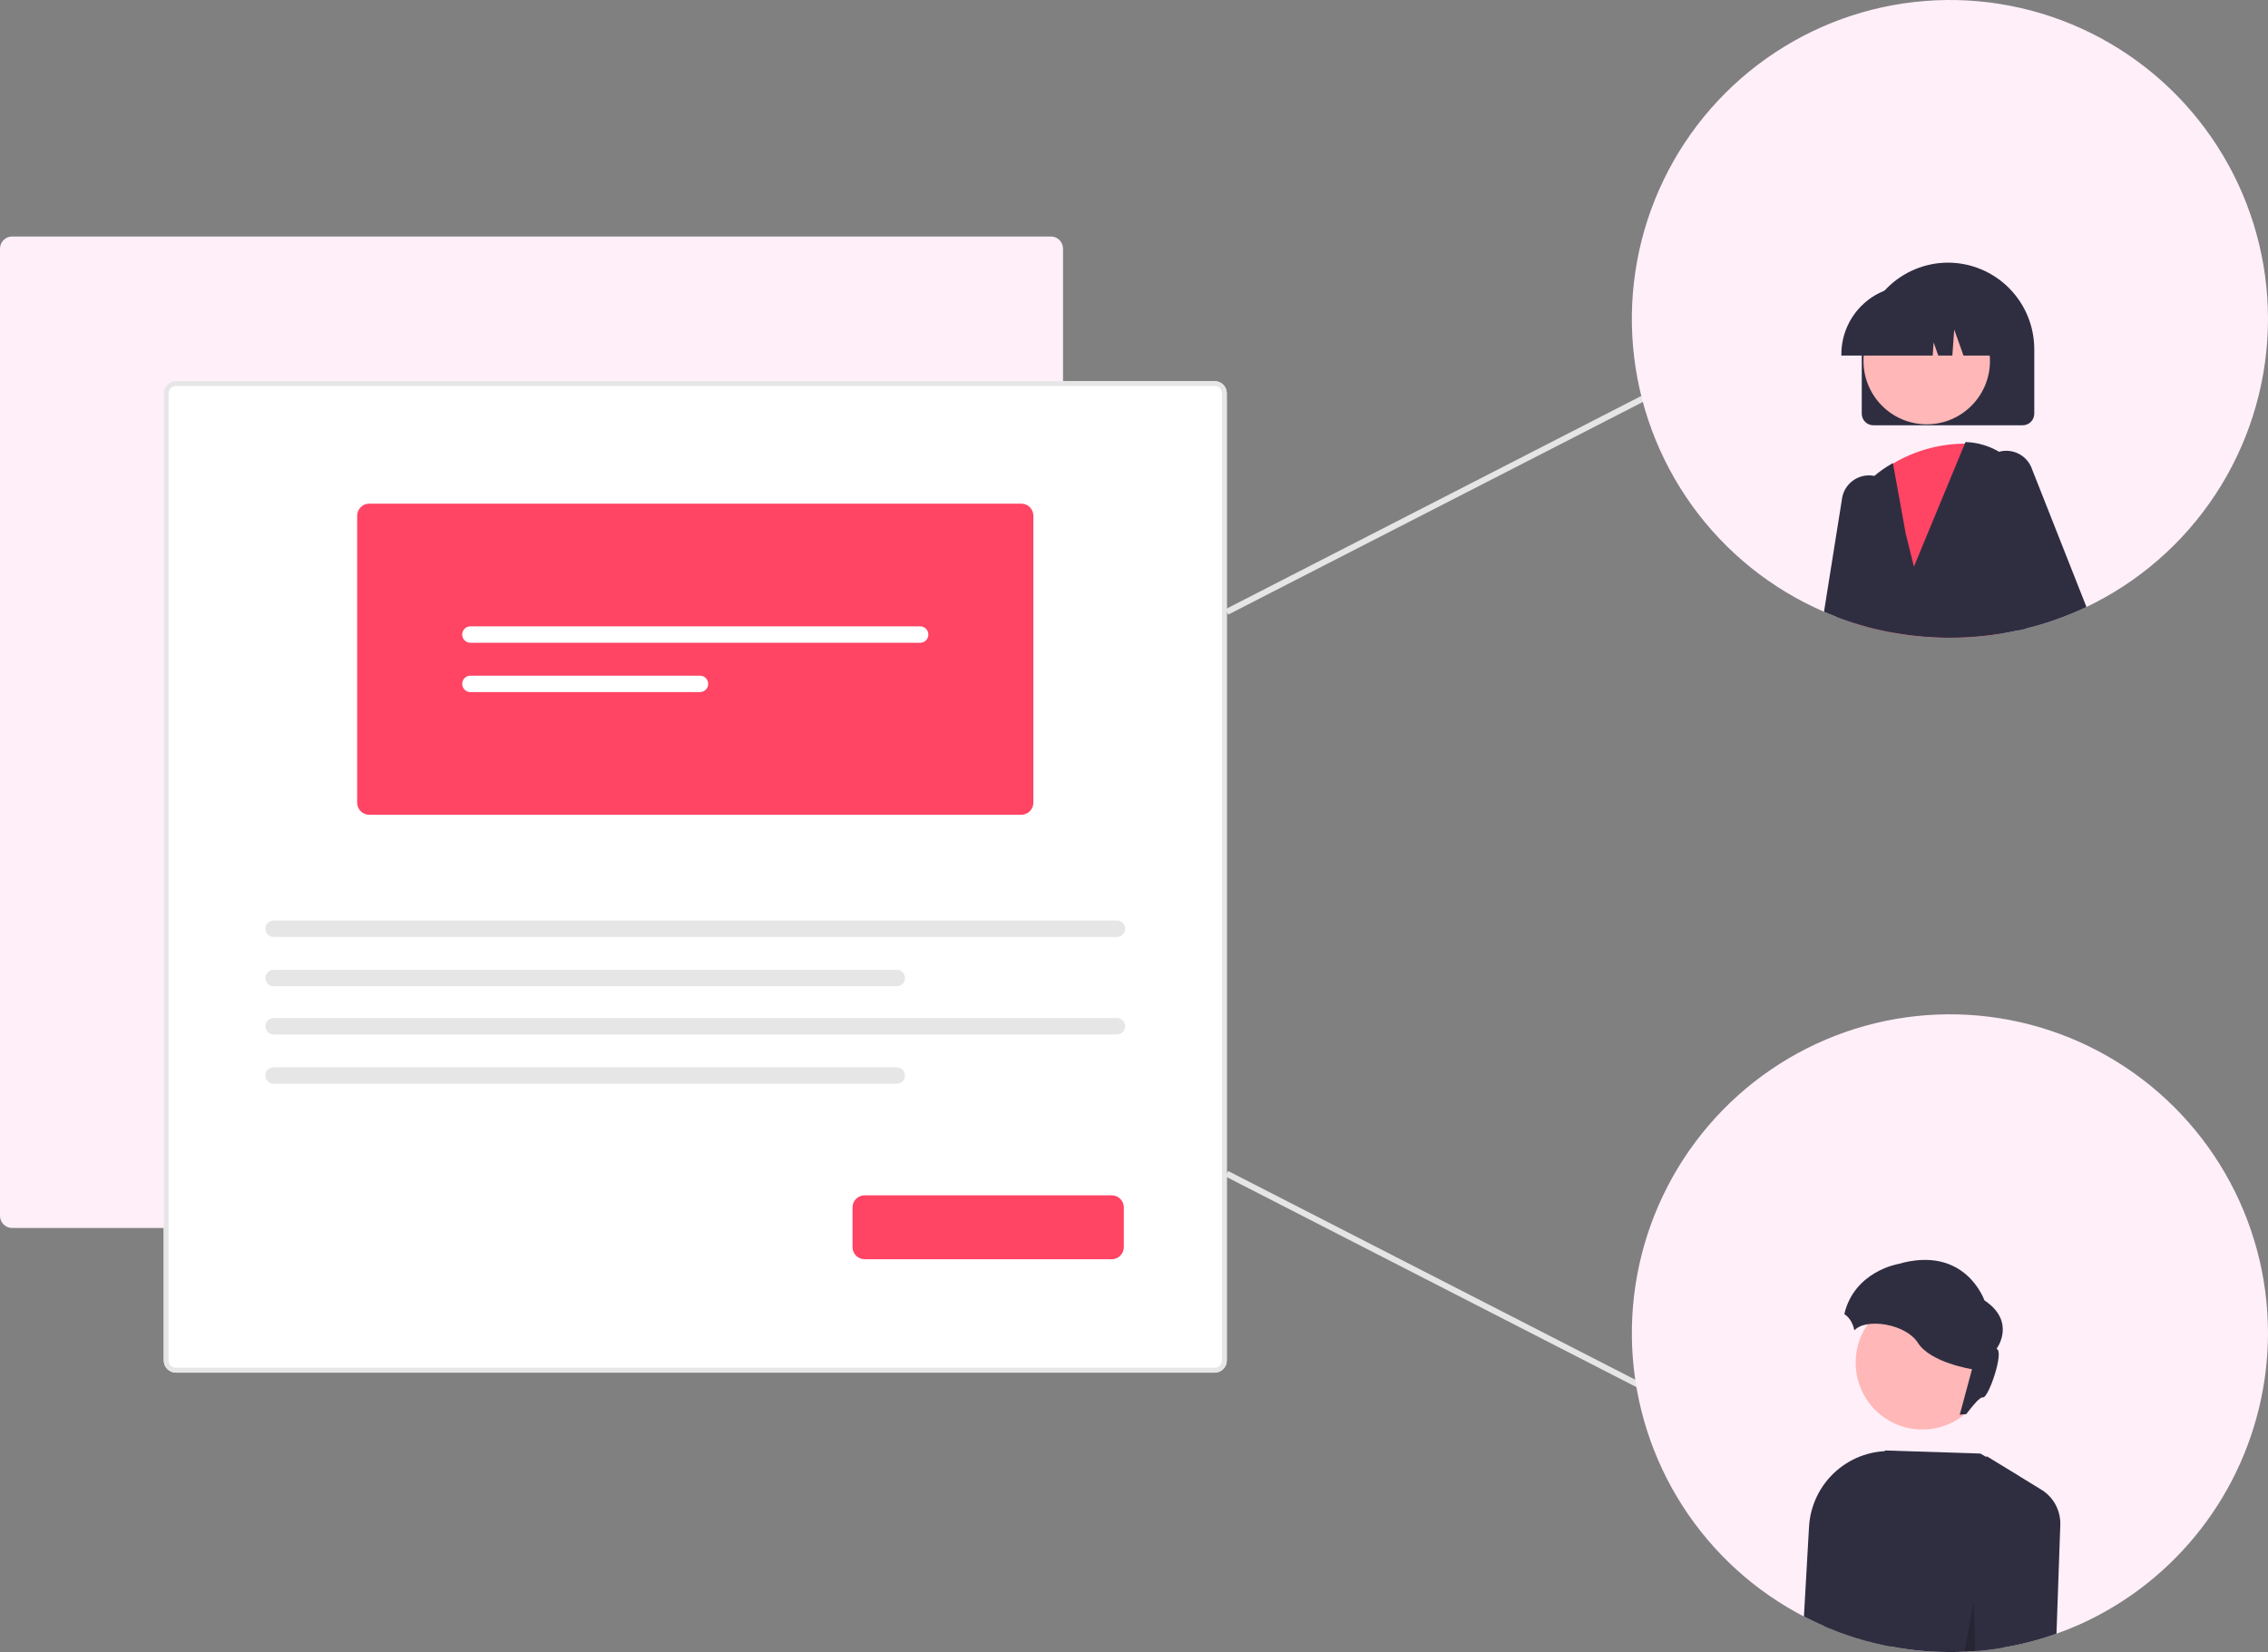 <?xml version="1.0" encoding="UTF-8"?> <svg xmlns="http://www.w3.org/2000/svg" width="2224" height="1620" viewBox="0 0 2224 1620" fill="none"><rect x="0" y="0" width="2224" height="1620" fill="#808080" stroke="none"/> <g clip-path="url(#clip0)"> <path d="M1030.56 1204.16H11.841C8.701 1204.16 5.692 1202.91 3.473 1200.68C1.253 1198.46 0.004 1195.44 0 1192.29V243.791C0.004 240.644 1.253 237.627 3.473 235.401C5.692 233.176 8.701 231.924 11.841 231.92H1030.56C1033.7 231.924 1036.71 233.176 1038.93 235.401C1041.15 237.627 1042.39 240.644 1042.4 243.791V1192.29C1042.39 1195.44 1041.15 1198.45 1038.93 1200.68C1036.71 1202.9 1033.7 1204.16 1030.56 1204.16V1204.16Z" fill="#FFEFF9"></path> <path d="M1191.14 1346H172.426C169.287 1346 166.278 1344.75 164.058 1342.52C161.839 1340.29 160.59 1337.28 160.586 1334.13V385.63C160.59 382.483 161.839 379.466 164.058 377.241C166.278 375.015 169.287 373.763 172.426 373.759H1191.14C1194.28 373.763 1197.29 375.015 1199.51 377.241C1201.73 379.466 1202.98 382.483 1202.98 385.63V1334.13C1202.98 1337.28 1201.73 1340.29 1199.51 1342.52C1197.29 1344.74 1194.28 1346 1191.14 1346V1346Z" fill="white"></path> <path d="M1191.14 1346H172.426C169.287 1346 166.278 1344.75 164.058 1342.52C161.839 1340.29 160.59 1337.28 160.586 1334.13V385.63C160.59 382.483 161.839 379.466 164.058 377.241C166.278 375.015 169.287 373.763 172.426 373.759H1191.14C1194.28 373.763 1197.29 375.015 1199.51 377.241C1201.73 379.466 1202.98 382.483 1202.98 385.63V1334.13C1202.98 1337.28 1201.73 1340.29 1199.51 1342.52C1197.29 1344.74 1194.28 1346 1191.14 1346V1346ZM172.426 378.498C170.545 378.502 168.742 379.253 167.412 380.587C166.082 381.921 165.332 383.728 165.328 385.615V1334.13C165.332 1336.01 166.082 1337.82 167.412 1339.16C168.742 1340.49 170.545 1341.24 172.426 1341.24H1191.14C1193.03 1341.24 1194.83 1340.49 1196.16 1339.16C1197.49 1337.82 1198.24 1336.01 1198.24 1334.13V385.63C1198.24 383.744 1197.49 381.936 1196.16 380.603C1194.83 379.269 1193.02 378.518 1191.14 378.514L172.426 378.498Z" fill="#E6E6E6"></path> <path d="M1001.49 798.965H362.075C358.936 798.962 355.926 797.71 353.706 795.484C351.487 793.259 350.238 790.242 350.234 787.094V505.759C350.238 502.611 351.487 499.594 353.706 497.368C355.926 495.143 358.936 493.891 362.075 493.888H1001.49C1004.63 493.891 1007.64 495.143 1009.86 497.368C1012.08 499.594 1013.33 502.611 1013.33 505.759V787.094C1013.33 790.241 1012.08 793.259 1009.86 795.484C1007.64 797.71 1004.63 798.962 1001.49 798.965Z" fill="#FF4464"></path> <path d="M461.238 614.187C459.109 614.191 457.068 615.042 455.564 616.553C454.06 618.064 453.215 620.112 453.215 622.246C453.215 624.381 454.06 626.429 455.564 627.94C457.068 629.451 459.109 630.302 461.238 630.306H902.328C904.457 630.302 906.498 629.451 908.002 627.94C909.506 626.429 910.351 624.381 910.351 622.246C910.351 620.112 909.506 618.064 908.002 616.553C906.498 615.042 904.457 614.191 902.328 614.187H461.238Z" fill="white"></path> <path d="M461.238 662.547C459.109 662.551 457.068 663.402 455.564 664.913C454.06 666.424 453.215 668.472 453.215 670.606C453.215 672.741 454.06 674.789 455.564 676.3C457.068 677.811 459.109 678.662 461.238 678.666H686.423C688.552 678.662 690.593 677.811 692.097 676.3C693.601 674.789 694.446 672.741 694.446 670.606C694.446 668.472 693.601 666.424 692.097 664.913C690.593 663.402 688.552 662.551 686.423 662.547H461.238Z" fill="white"></path> <path d="M268.261 902.662C266.132 902.666 264.091 903.517 262.587 905.028C261.083 906.539 260.238 908.586 260.238 910.721C260.238 912.856 261.083 914.903 262.587 916.414C264.091 917.925 266.132 918.776 268.261 918.78H1095.31C1097.44 918.776 1099.48 917.925 1100.98 916.414C1102.49 914.903 1103.33 912.856 1103.33 910.721C1103.33 908.586 1102.49 906.539 1100.98 905.028C1099.48 903.517 1097.44 902.666 1095.31 902.662H268.261Z" fill="#E6E6E6"></path> <path d="M268.261 951.022C266.132 951.026 264.091 951.877 262.587 953.388C261.083 954.899 260.238 956.947 260.238 959.081C260.238 961.216 261.083 963.264 262.587 964.775C264.091 966.286 266.132 967.136 268.261 967.141H879.403C881.532 967.136 883.573 966.286 885.077 964.775C886.581 963.264 887.426 961.216 887.426 959.081C887.426 956.947 886.581 954.899 885.077 953.388C883.573 951.877 881.532 951.026 879.403 951.022H268.261Z" fill="#E6E6E6"></path> <path d="M268.261 998.288C266.132 998.292 264.091 999.143 262.587 1000.65C261.083 1002.17 260.238 1004.21 260.238 1006.35C260.238 1008.48 261.083 1010.53 262.587 1012.04C264.091 1013.55 266.132 1014.4 268.261 1014.41H1095.31C1097.44 1014.4 1099.48 1013.55 1100.98 1012.04C1102.49 1010.53 1103.33 1008.48 1103.33 1006.35C1103.33 1004.21 1102.49 1002.17 1100.98 1000.65C1099.48 999.143 1097.44 998.292 1095.31 998.288H268.261Z" fill="#E6E6E6"></path> <path d="M268.261 1046.65C266.132 1046.65 264.091 1047.5 262.587 1049.01C261.083 1050.53 260.238 1052.57 260.238 1054.71C260.238 1056.84 261.083 1058.89 262.587 1060.4C264.091 1061.91 266.132 1062.76 268.261 1062.77H879.403C881.532 1062.76 883.573 1061.91 885.077 1060.4C886.581 1058.89 887.426 1056.84 887.426 1054.71C887.426 1052.57 886.581 1050.53 885.077 1049.01C883.573 1047.5 881.532 1046.65 879.403 1046.65H268.261Z" fill="#E6E6E6"></path> <path d="M1090.19 1234.81H847.821C844.682 1234.8 841.672 1233.55 839.452 1231.33C837.233 1229.1 835.984 1226.08 835.98 1222.94V1184C835.984 1180.85 837.233 1177.84 839.452 1175.61C841.672 1173.39 844.682 1172.13 847.821 1172.13H1090.19C1093.33 1172.13 1096.34 1173.39 1098.56 1175.61C1100.78 1177.84 1102.03 1180.85 1102.03 1184V1222.94C1102.03 1226.08 1100.78 1229.1 1098.56 1231.33C1096.34 1233.55 1093.33 1234.8 1090.19 1234.81Z" fill="#FF4464"></path> <path d="M1611.15 387.398L1201.65 597.406L1204.35 602.707L1613.85 392.7L1611.15 387.398Z" fill="#E5E5E5"></path> <path d="M1204.33 1148.29L1201.63 1153.6L1611.16 1363.54L1613.86 1358.24L1204.33 1148.29Z" fill="#E5E5E5"></path> <path d="M2224 312.684C2223.98 370.307 2208.1 426.808 2178.1 475.959C2148.1 525.11 2105.15 565.003 2053.98 591.241C2051.34 592.61 2048.66 593.95 2045.99 595.201C2044.42 595.975 2042.84 596.69 2041.27 597.405C2037.41 599.162 2033.49 600.859 2029.53 602.438C2015.48 608.198 2001.02 612.887 1986.26 616.464C1984.18 617 1982.04 617.476 1979.93 617.953C1974.62 619.144 1969.26 620.176 1963.86 621.05C1934.41 625.995 1904.4 626.697 1874.75 623.134C1868.61 622.42 1862.51 621.506 1856.46 620.395C1853.58 619.858 1850.7 619.293 1847.84 618.697C1847.46 618.608 1847.07 618.518 1846.69 618.459C1836.45 616.299 1826.34 613.595 1816.39 610.359C1811.04 608.632 1805.73 606.785 1800.53 604.761C1797.83 603.718 1795.15 602.646 1792.51 601.544C1791.2 601.008 1789.9 600.443 1788.62 599.877C1736.92 577.535 1692.23 541.583 1659.26 495.835C1626.3 450.087 1606.3 396.247 1601.38 340.026C1596.46 283.804 1606.81 227.296 1631.33 176.495C1655.85 125.694 1693.63 82.492 1740.66 51.472C1787.68 20.452 1842.21 2.769 1898.44 0.3C1954.68 -2.17 2010.54 10.665 2060.09 37.444C2109.64 64.223 2151.04 103.948 2179.9 152.405C2208.75 200.863 2223.99 256.247 2224 312.684Z" fill="#FFEFF9"></path> <path d="M2224 1307.32C2223.93 1357.7 2211.75 1407.32 2188.5 1451.99C2165.25 1496.66 2131.61 1535.05 2090.43 1563.93C2089.66 1564.46 2088.88 1565 2088.11 1565.5C2083.6 1568.63 2078.99 1571.64 2074.27 1574.47C2071.27 1576.31 2068.21 1578.1 2065.15 1579.86C2061.47 1581.94 2057.75 1583.94 2053.98 1585.87C2053.12 1586.32 2052.26 1586.77 2051.37 1587.18C2048.22 1588.79 2045.04 1590.34 2041.81 1591.8C2041.63 1591.89 2041.45 1591.95 2041.27 1592.04C2040.2 1592.51 2039.1 1593.02 2037.97 1593.5C2030.99 1596.59 2023.86 1599.45 2016.59 1602.01C2016.08 1602.22 2015.55 1602.4 2015.01 1602.58C1998.35 1608.45 1981.2 1612.83 1963.78 1615.68C1960.48 1616.28 1957.15 1616.75 1953.83 1617.2C1953.29 1617.29 1952.73 1617.38 1952.19 1617.44C1947.65 1618.03 1943.07 1618.51 1938.47 1618.9C1937.93 1618.96 1937.4 1618.99 1936.87 1619.02C1933.42 1619.32 1929.95 1619.52 1926.44 1619.67C1921.69 1619.88 1916.94 1620 1912.12 1620C1905.38 1620 1898.68 1619.79 1892.01 1619.37C1886.22 1618.99 1880.46 1618.48 1874.76 1617.77C1871.28 1617.35 1867.81 1616.87 1864.39 1616.34C1860.62 1615.77 1856.85 1615.12 1853.13 1614.4C1851.29 1614.04 1849.45 1613.66 1847.61 1613.27C1847.31 1613.21 1846.99 1613.15 1846.69 1613.09C1843.72 1612.47 1840.78 1611.81 1837.87 1611.07C1826.32 1608.27 1814.96 1604.79 1803.83 1600.64C1800.03 1599.21 1796.25 1597.73 1792.51 1596.18C1791.35 1595.7 1790.19 1595.19 1789.07 1594.69C1787.02 1593.82 1785 1592.9 1782.98 1591.98C1781.46 1591.29 1779.95 1590.58 1778.43 1589.86C1775.22 1588.37 1772.08 1586.8 1768.93 1585.16C1766.4 1583.88 1763.88 1582.51 1761.41 1581.14C1761.35 1581.11 1761.32 1581.08 1761.26 1581.05C1713.12 1554.38 1672.87 1515.43 1644.59 1468.14C1616.31 1420.85 1601.01 1366.9 1600.23 1311.76C1599.45 1256.63 1613.23 1202.27 1640.16 1154.19C1667.1 1106.12 1706.24 1066.04 1753.6 1038.02C1800.97 1010 1854.89 995.032 1909.88 994.64C1964.88 994.248 2019 1008.44 2066.76 1035.79C2114.52 1063.13 2154.22 1102.65 2181.84 1150.33C2209.45 1198.02 2224 1252.18 2224 1307.32Z" fill="#FFEFF9"></path> <path d="M1910.22 257.562C1887.79 257.589 1866.29 266.533 1850.44 282.432C1834.58 298.332 1825.66 319.889 1825.63 342.374V405.655C1825.64 408.675 1826.84 411.57 1828.97 413.702C1831.1 415.835 1833.99 417.032 1837.01 417.031H1983.44C1986.45 417.033 1989.34 415.835 1991.47 413.703C1993.61 411.57 1994.81 408.675 1994.81 405.655V342.374C1994.79 319.889 1985.86 298.334 1970.01 282.435C1954.15 266.536 1932.65 257.591 1910.22 257.562Z" fill="#2F2E41"></path> <path d="M1867.01 523.82L1858.9 487.191C1857.76 481.986 1855.1 477.238 1851.26 473.552C1847.85 470.577 1843.85 468.355 1839.53 467.03C1839.03 466.911 1838.52 466.792 1837.99 466.703C1837.76 466.639 1837.53 466.589 1837.3 466.554C1833.66 465.919 1829.93 466.046 1826.35 466.927C1822.76 467.808 1819.39 469.424 1816.46 471.673C1813.52 473.921 1811.08 476.755 1809.29 479.994C1807.5 483.234 1806.4 486.809 1806.06 490.496L1799.16 533.706L1788.62 599.876C1789.9 600.442 1791.21 601.008 1792.51 601.544C1795.16 602.646 1797.83 603.718 1800.53 604.76C1805.73 606.785 1811.05 608.631 1816.39 610.358C1826.34 613.595 1836.45 616.299 1846.69 618.458C1847.08 618.518 1847.46 618.607 1847.85 618.697C1850.7 619.292 1853.58 619.858 1856.46 620.394L1870.87 541.27L1867.01 523.82Z" fill="#2F2E41"></path> <path d="M1889.35 416.083C1923.6 416.083 1951.37 388.246 1951.37 353.907C1951.37 319.569 1923.6 291.732 1889.35 291.732C1855.1 291.732 1827.34 319.569 1827.34 353.907C1827.34 388.246 1855.1 416.083 1889.35 416.083Z" fill="#FFB7B7"></path> <path d="M1956.38 561.997L1943.13 457.293L1940.34 435.107H1940.31L1939.06 435.077C1934.84 434.928 1930.75 434.898 1926.71 435.047C1901.91 435.153 1877.6 441.897 1856.28 454.583C1850.7 457.996 1845.38 461.818 1840.36 466.018L1840.12 466.256L1839.53 467.03L1818.47 494.189L1818.44 494.725L1816.39 610.359C1826.34 613.595 1836.45 616.299 1846.69 618.459C1847.07 618.518 1847.46 618.608 1847.85 618.697C1850.7 619.293 1853.58 619.858 1856.46 620.394C1862.52 621.496 1868.62 622.41 1874.76 623.134C1904.41 626.697 1934.41 625.995 1963.86 621.05L1956.38 561.997Z" fill="#FF4464"></path> <path d="M1978.06 457.978C1968.31 446.441 1955.06 438.411 1940.34 435.107H1940.31C1936.39 434.221 1932.39 433.693 1928.37 433.529L1927.33 433.499L1926.71 435.047L1876.81 555.654L1868.76 523.433L1856.28 454.583L1856.19 454.076L1854.32 455.178C1848.54 458.517 1843.07 462.374 1837.99 466.703C1817.74 483.837 1804.24 507.628 1799.88 533.826C1798.6 541.588 1798.14 549.462 1798.48 557.322L1800.53 604.76C1805.73 606.785 1811.04 608.632 1816.39 610.359C1826.34 613.595 1836.45 616.299 1846.69 618.459C1847.07 618.518 1847.46 618.607 1847.85 618.697C1850.7 619.292 1853.58 619.858 1856.46 620.394C1862.52 621.496 1868.62 622.409 1874.76 623.134C1904.41 626.696 1934.41 625.994 1963.86 621.049C1969.27 620.186 1974.63 619.153 1979.93 617.952C1982.04 617.476 1984.18 616.999 1986.26 616.463L1981.77 603.211L1993.66 511.223C1994.87 501.749 1994.11 492.125 1991.43 482.96C1988.74 473.795 1984.19 465.289 1978.06 457.978Z" fill="#2F2E41"></path> <path d="M1992.8 460.539C1990.67 453.984 1986.11 448.502 1980.06 445.235C1974 441.968 1966.93 441.167 1960.3 442.999C1959.23 443.274 1958.18 443.622 1957.15 444.041C1952.23 446.054 1948.01 449.496 1945.05 453.926C1942.08 458.356 1940.51 463.573 1940.52 468.907L1940.64 524.564L1956.38 561.997L1979.93 617.953C1982.04 617.476 1984.18 617 1986.26 616.464C2001.02 612.887 2015.48 608.198 2029.54 602.437C2033.49 600.859 2037.41 599.162 2041.27 597.405C2042.84 596.69 2044.42 595.975 2045.99 595.201L1992.8 460.539Z" fill="#2F2E41"></path> <path d="M1885.18 280.343H1872.53C1854.79 280.349 1837.77 287.421 1825.23 300.003C1812.68 312.585 1805.64 329.647 1805.64 347.436V348.687H1895.19L1896.11 335.793L1900.69 348.687H1914.47L1916.31 323.136L1925.4 348.687H1952.07V347.436C1952.06 329.652 1945.01 312.601 1932.47 300.023C1919.93 287.445 1902.92 280.368 1885.18 280.343Z" fill="#2F2E41"></path> <path d="M1858 1423.1C1847.56 1422.35 1837.07 1423.7 1827.15 1427.07C1817.23 1430.44 1808.08 1435.77 1800.25 1442.74C1792.41 1449.7 1786.04 1458.17 1781.51 1467.64C1776.99 1477.11 1774.39 1487.39 1773.89 1497.87L1768.93 1585.16C1772.07 1586.8 1775.22 1588.37 1778.43 1589.86C1779.95 1590.58 1781.46 1591.29 1782.98 1591.98C1784.99 1592.9 1787.01 1593.82 1789.06 1594.69C1790.19 1595.19 1791.35 1595.7 1792.51 1596.18C1796.25 1597.72 1800.02 1599.21 1803.83 1600.64C1814.96 1604.79 1826.32 1608.27 1837.87 1611.07C1840.78 1611.81 1843.72 1612.47 1846.69 1613.09C1846.98 1613.15 1847.31 1613.21 1847.61 1613.27C1849.45 1613.66 1851.29 1614.04 1853.13 1614.4L1859.43 1423.19L1858 1423.1Z" fill="#2F2E41"></path> <path d="M1938.47 1618.9C1943.07 1618.51 1947.65 1618.03 1952.19 1617.44C1952.73 1617.38 1953.29 1617.29 1953.83 1617.2C1957.15 1616.75 1960.48 1616.28 1963.78 1615.68C1964.04 1607.61 1963.96 1601.8 1963.96 1601.09L1978.72 1446.86L1947.95 1428.88L1941.95 1425.36L1848.92 1422.35L1848.14 1423.01L1803.47 1461.84L1789.07 1594.69C1790.2 1595.19 1791.35 1595.7 1792.51 1596.18C1796.25 1597.72 1800.03 1599.21 1803.83 1600.64C1814.96 1604.79 1826.32 1608.27 1837.87 1611.07C1840.78 1611.81 1843.72 1612.47 1846.69 1613.09C1846.99 1613.15 1847.31 1613.21 1847.61 1613.27C1849.45 1613.66 1851.29 1614.04 1853.13 1614.4C1856.85 1615.12 1860.62 1615.77 1864.39 1616.34C1867.81 1616.87 1871.28 1617.35 1874.76 1617.77C1880.46 1618.48 1886.22 1618.99 1892.02 1619.37C1898.67 1619.79 1905.37 1620 1912.12 1620C1916.94 1620 1921.69 1619.88 1926.44 1619.67C1929.95 1619.52 1933.42 1619.31 1936.87 1619.02L1938.47 1618.9Z" fill="#2F2E41"></path> <path d="M2000.69 1460.14L1948 1427.86L1947.94 1428.88L1938.47 1618.9C1943.07 1618.51 1947.65 1618.03 1952.19 1617.44C1952.73 1617.38 1953.29 1617.29 1953.82 1617.2C1957.15 1616.75 1960.48 1616.28 1963.77 1615.68C1981.2 1612.83 1998.35 1608.45 2015.01 1602.58C2015.55 1602.4 2016.08 1602.22 2016.59 1602.01L2020.33 1495.46C2020.59 1488.34 2018.89 1481.28 2015.43 1475.05C2011.97 1468.83 2006.87 1463.67 2000.69 1460.14Z" fill="#2F2E41"></path> <path d="M1885.04 1401.79C1921.15 1401.79 1950.41 1372.45 1950.41 1336.25C1950.41 1300.05 1921.15 1270.71 1885.04 1270.71C1848.94 1270.71 1819.67 1300.05 1819.67 1336.25C1819.67 1372.45 1848.94 1401.79 1885.04 1401.79Z" fill="#FFB7B7"></path> <path d="M1861.41 1239.48C1927.24 1220.44 1945.93 1275.15 1945.93 1275.15C1977.66 1296.26 1957.79 1322.72 1957.79 1322.72C1965.8 1324.5 1949.79 1371.48 1944.45 1370.29C1941.6 1369.66 1934.28 1378.43 1928.07 1386.74C1925.94 1386.74 1923.81 1386.94 1921.72 1387.35L1933.77 1342.64C1933.77 1342.64 1893.14 1336.4 1880.69 1316.78C1868.77 1298.01 1829.54 1292.08 1818.37 1304.62C1817.71 1301.01 1816.36 1297.57 1814.39 1294.48C1812.86 1292.14 1810.87 1290.13 1808.54 1288.6C1818.41 1246.54 1861.41 1239.48 1861.41 1239.48Z" fill="#2F2E41"></path> <path opacity="0.2" d="M1936.86 1619.02C1933.42 1619.31 1929.94 1619.52 1926.44 1619.67L1935.59 1569.29V1572.77L1936.86 1619.02Z" fill="black"></path> </g> <defs> <clipPath id="clip0"> <rect width="556" height="405" fill="white" transform="scale(4)"></rect> </clipPath> </defs> </svg> 